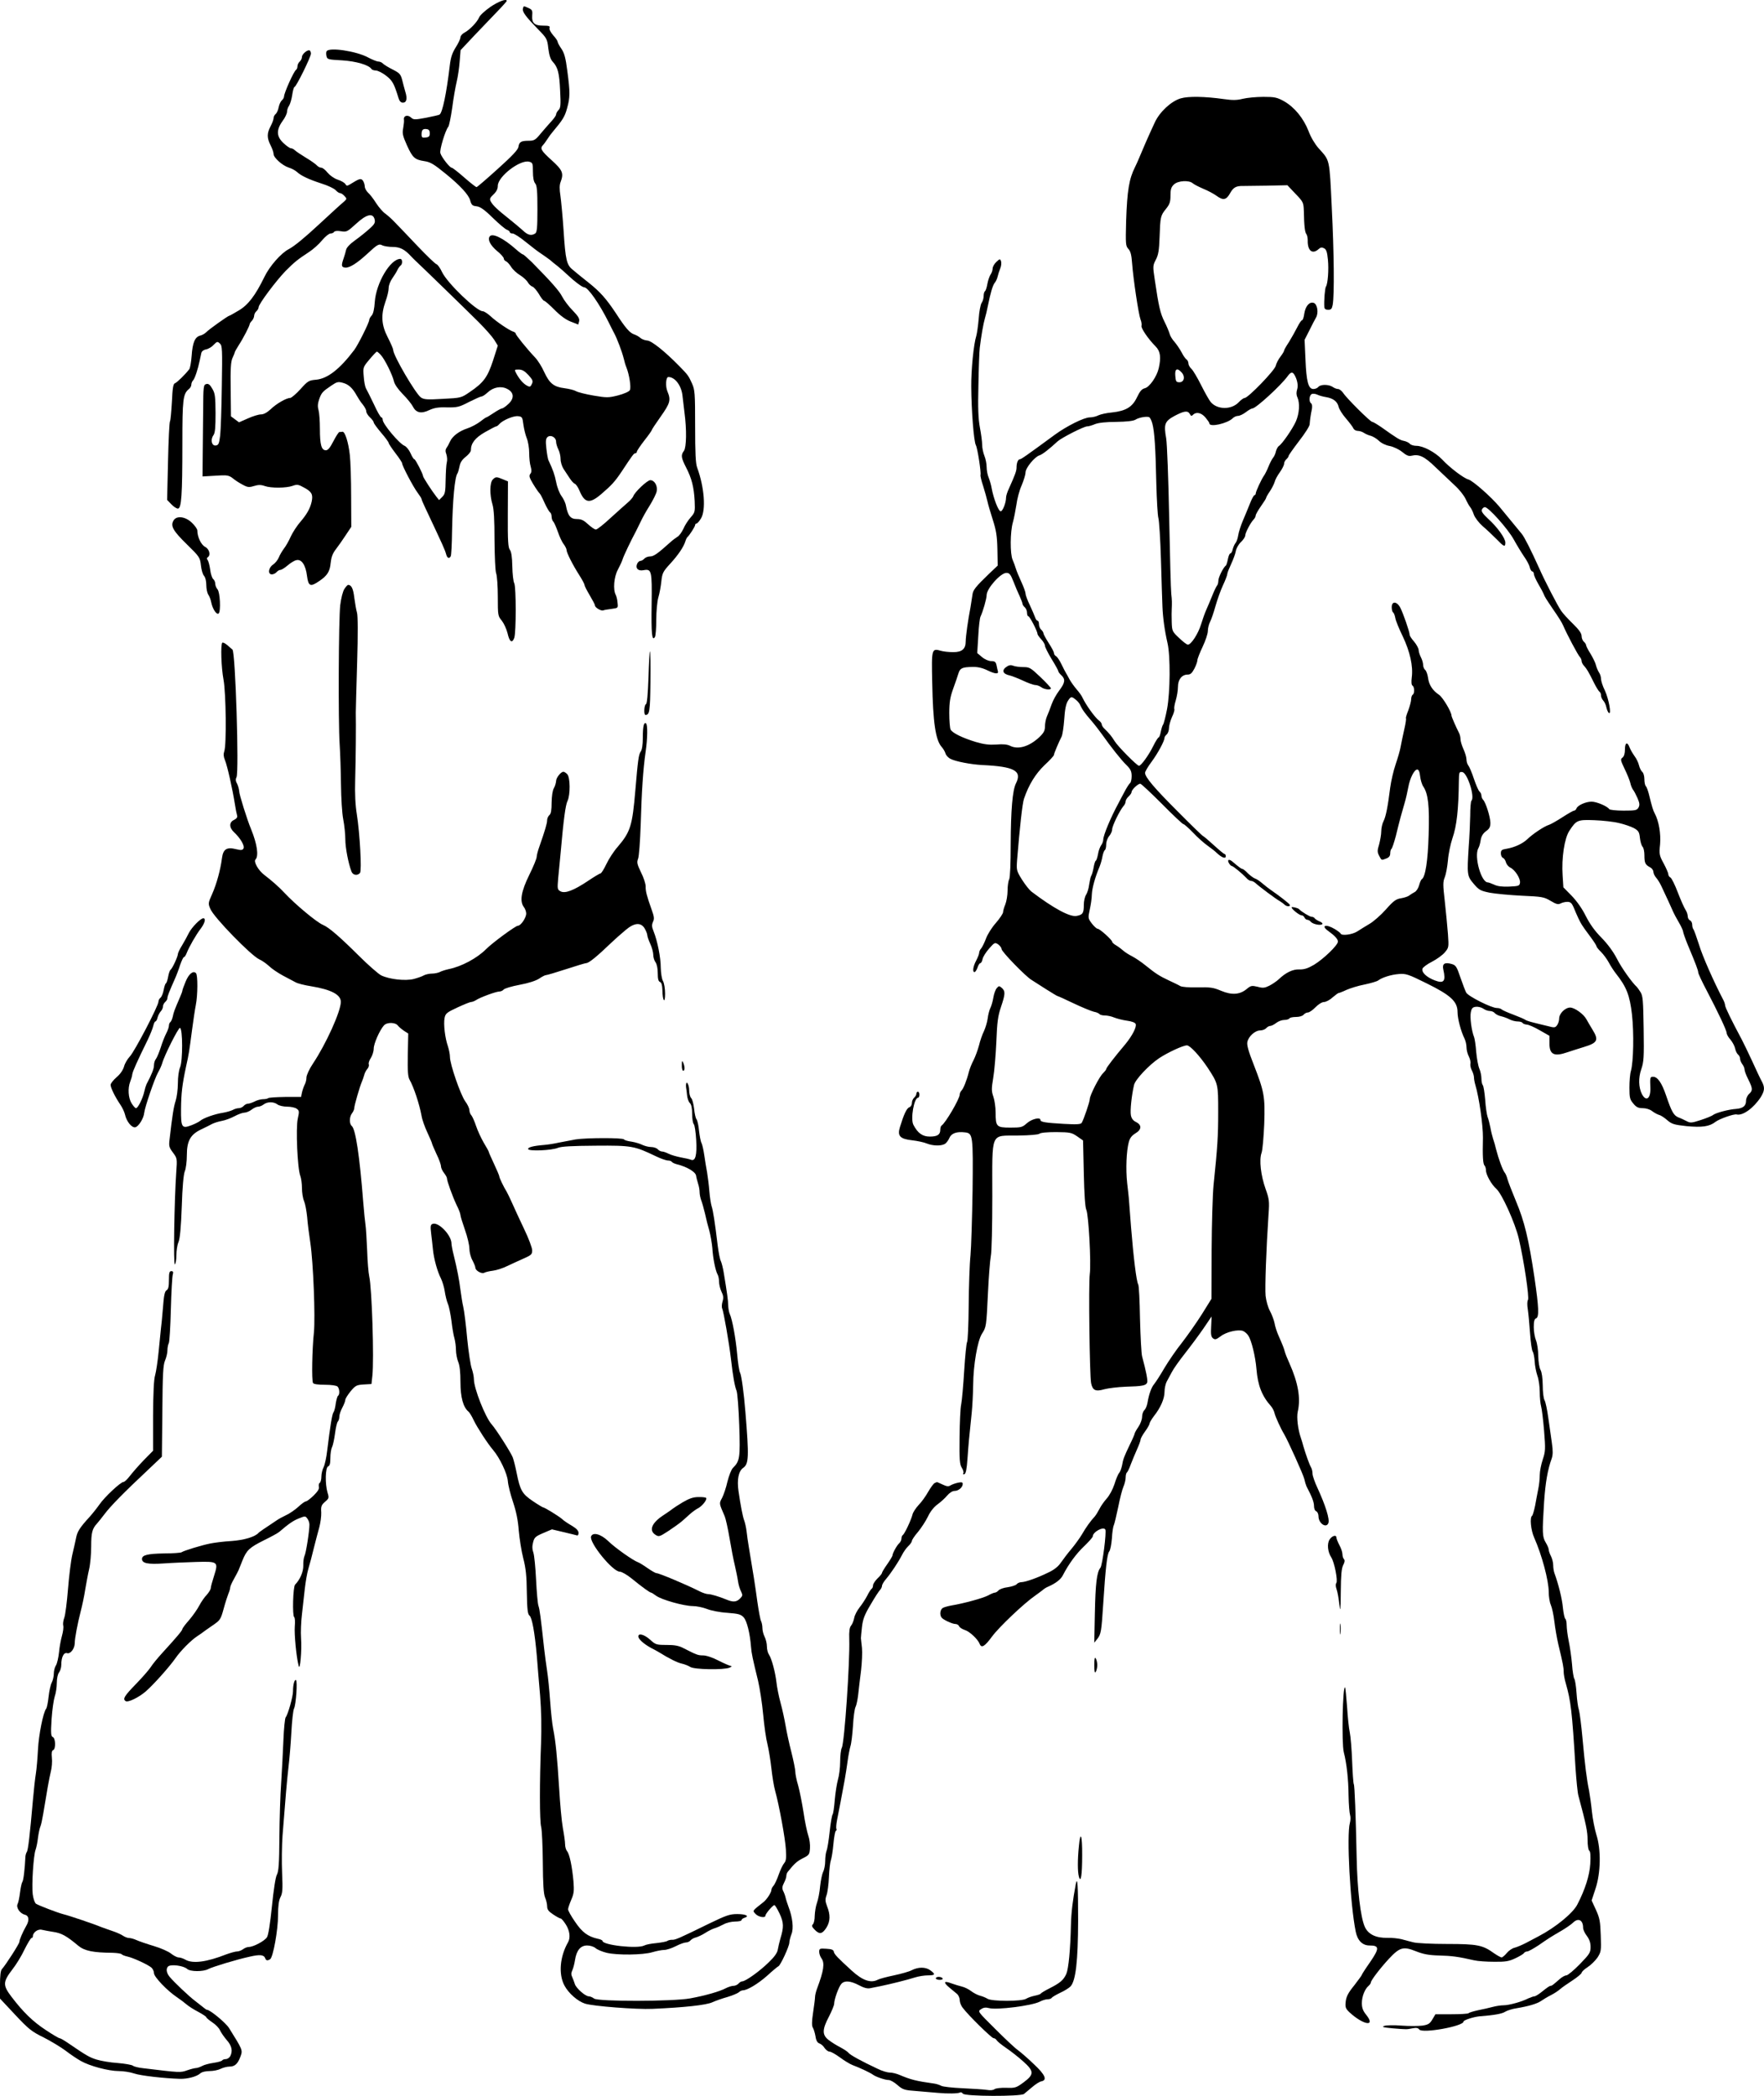 <?xml version="1.0" standalone="no"?>
<!DOCTYPE svg PUBLIC "-//W3C//DTD SVG 20010904//EN"
 "http://www.w3.org/TR/2001/REC-SVG-20010904/DTD/svg10.dtd">
<svg version="1.0" xmlns="http://www.w3.org/2000/svg"
 width="1179.997pt" height="1401.761pt" viewBox="0 0 1179.997 1401.761"
 preserveAspectRatio="xMidYMid meet">
<g transform="translate(-0.002,1410.162) scale(0.1,-0.1)"
fill="#000000" stroke="none">
<path d="M3280 14055 c-36 -25 -70 -56 -75 -70 -14 -32 -63 -83 -97 -101 -16
-8 -28 -23 -28 -32 0 -10 -14 -40 -32 -68 -23 -37 -33 -67 -39 -119 -22 -186
-49 -318 -69 -330 -4 -3 -45 -12 -90 -21 -76 -14 -84 -14 -101 2 -22 20 -50
12 -47 -13 2 -10 -1 -36 -5 -59 -7 -35 -3 -51 26 -116 37 -81 51 -94 115 -104
41 -6 63 -19 144 -85 96 -78 153 -140 163 -177 9 -32 15 -37 43 -40 24 -3 51
-21 108 -77 42 -41 85 -77 95 -80 11 -4 19 -11 19 -16 0 -5 8 -9 19 -9 10 0
49 -25 87 -56 38 -31 85 -67 104 -79 19 -13 45 -31 58 -41 12 -11 36 -30 54
-44 17 -14 48 -41 68 -60 42 -40 95 -80 108 -80 25 0 101 -109 163 -233 13
-27 30 -60 38 -75 20 -38 51 -120 63 -167 5 -22 13 -49 18 -60 20 -50 33 -137
23 -153 -5 -10 -41 -25 -79 -35 -64 -16 -75 -16 -164 -1 -52 9 -104 22 -116
29 -11 7 -46 16 -77 20 -73 9 -101 32 -137 109 -15 34 -42 77 -60 96 -56 59
-130 151 -130 160 0 5 -8 11 -18 14 -27 9 -113 67 -152 104 -19 17 -42 32 -51
32 -41 0 -238 189 -272 262 -12 26 -29 50 -38 53 -9 3 -65 57 -125 120 -60 63
-127 134 -150 157 -22 24 -53 51 -67 61 -15 10 -42 41 -61 70 -18 29 -43 61
-55 71 -11 11 -21 29 -21 41 0 11 -6 29 -12 38 -14 18 -23 15 -86 -24 -20 -12
-24 -12 -32 2 -5 8 -28 22 -51 29 -24 8 -52 28 -68 47 -14 18 -33 33 -42 33
-9 0 -22 7 -29 15 -7 8 -40 32 -74 52 -33 20 -67 43 -74 50 -7 7 -19 13 -26
13 -7 0 -29 15 -49 34 -48 44 -50 88 -7 148 17 22 30 51 30 62 0 12 6 30 14
41 7 11 17 44 21 73 4 28 11 52 15 52 11 0 110 201 110 223 0 9 -4 18 -8 21
-14 8 -52 -24 -52 -43 0 -10 -7 -24 -15 -31 -8 -7 -15 -21 -15 -31 0 -10 -4
-20 -9 -24 -15 -8 -81 -156 -81 -179 0 -8 -7 -19 -15 -26 -8 -7 -17 -27 -21
-46 -3 -18 -12 -38 -20 -45 -8 -6 -14 -19 -14 -28 0 -9 -9 -33 -20 -54 -25
-47 -25 -78 0 -127 11 -22 20 -47 20 -58 0 -25 58 -77 101 -91 20 -6 44 -19
55 -29 28 -26 79 -50 165 -78 42 -13 84 -33 94 -44 10 -11 23 -20 30 -20 7 0
20 -9 29 -19 17 -18 17 -20 -3 -38 -33 -28 -91 -82 -168 -153 -97 -90 -163
-144 -200 -164 -52 -26 -130 -115 -164 -186 -61 -125 -109 -188 -172 -225 -32
-19 -60 -35 -63 -35 -8 0 -139 -93 -154 -110 -9 -9 -27 -20 -41 -23 -35 -9
-51 -47 -57 -136 -3 -41 -10 -81 -16 -89 -27 -35 -82 -89 -96 -94 -11 -3 -16
-32 -20 -124 -4 -66 -9 -125 -13 -131 -4 -6 -10 -127 -13 -268 l-6 -257 28
-29 c15 -16 35 -29 44 -29 24 0 30 90 30 437 0 294 4 329 43 362 10 7 17 21
17 30 0 9 5 22 12 29 11 11 32 74 44 132 3 14 7 35 10 47 2 14 14 24 33 28 16
3 39 17 51 31 22 22 25 23 41 8 16 -14 17 -38 13 -282 -2 -147 -7 -296 -11
-332 -7 -56 -11 -65 -29 -68 -28 -4 -38 39 -16 69 11 16 14 51 14 148 -1 111
-3 132 -22 163 -15 27 -26 35 -40 31 -19 -5 -20 -15 -21 -177 -1 -94 -2 -232
-3 -306 l-1 -135 35 2 c19 1 58 3 87 5 41 2 57 -1 80 -19 15 -13 45 -32 66
-43 33 -18 43 -19 76 -9 29 9 47 9 72 0 42 -15 144 -14 186 1 30 11 39 10 78
-12 50 -27 60 -45 50 -93 -10 -46 -33 -86 -76 -136 -21 -24 -50 -68 -64 -98
-13 -30 -34 -66 -46 -81 -11 -15 -27 -41 -34 -59 -7 -17 -25 -39 -39 -48 -31
-21 -36 -65 -7 -65 10 0 24 7 31 15 7 8 18 15 26 15 7 0 28 13 47 29 18 16 45
33 59 36 35 9 63 -32 72 -107 9 -68 23 -73 81 -33 54 36 72 64 77 122 4 37 13
63 34 90 16 21 46 63 66 94 l38 57 -1 203 c0 112 -4 238 -9 279 -9 82 -32 156
-49 154 -6 -1 -15 -2 -21 -2 -5 -1 -23 -29 -40 -62 -22 -43 -36 -60 -50 -60
-30 0 -40 38 -40 143 0 51 -4 107 -9 125 -7 24 -6 44 4 73 16 45 23 52 82 92
37 25 45 27 77 18 38 -10 65 -35 93 -86 9 -16 26 -43 39 -58 13 -16 24 -36 24
-46 0 -10 11 -28 25 -41 14 -13 25 -28 25 -34 0 -6 23 -37 50 -69 28 -32 50
-63 50 -68 0 -5 20 -35 45 -68 25 -32 45 -63 45 -68 0 -17 75 -159 103 -196
15 -20 27 -39 27 -43 0 -4 10 -28 22 -53 127 -270 133 -283 143 -318 7 -25 20
-30 30 -12 4 5 8 81 9 167 4 209 18 363 36 387 4 6 10 27 14 47 5 27 17 45 41
64 19 15 35 34 35 44 0 47 28 83 94 121 37 21 71 39 76 39 4 0 13 7 20 15 21
25 95 57 126 53 27 -3 29 -7 35 -55 4 -29 14 -71 23 -93 9 -22 16 -66 16 -98
0 -31 4 -73 10 -91 7 -24 6 -39 -2 -48 -8 -10 -8 -20 3 -41 15 -30 51 -84 60
-92 4 -3 18 -30 32 -62 14 -31 31 -59 36 -63 6 -3 11 -16 11 -29 0 -12 5 -27
11 -33 7 -7 20 -38 31 -69 11 -32 28 -69 39 -82 10 -14 19 -31 19 -39 0 -18
41 -99 85 -168 19 -30 35 -59 35 -66 0 -6 16 -37 35 -69 19 -32 35 -62 35 -68
0 -14 41 -38 55 -33 6 3 30 7 55 10 45 6 45 6 41 41 -1 19 -7 43 -12 53 -19
35 -12 120 14 168 13 25 28 56 32 70 6 21 54 122 90 189 7 14 21 43 32 65 10
22 36 69 59 105 22 36 44 79 47 96 7 37 -15 74 -43 74 -20 0 -105 -80 -114
-108 -4 -9 -20 -28 -37 -42 -16 -14 -68 -60 -114 -102 -46 -43 -90 -78 -99
-78 -8 0 -31 16 -52 35 -29 27 -45 35 -75 35 -42 0 -60 21 -73 89 -3 19 -17
48 -30 65 -13 18 -29 58 -35 91 -11 53 -21 82 -51 146 -5 8 -11 45 -15 80 -6
52 -4 67 8 78 22 17 57 -3 57 -32 0 -12 7 -35 15 -51 8 -15 15 -45 15 -65 0
-20 9 -49 20 -66 11 -16 29 -44 41 -62 11 -17 26 -34 34 -37 8 -3 21 -22 30
-43 36 -87 68 -93 146 -27 71 61 92 84 137 151 74 112 82 123 92 123 6 0 10 5
10 10 0 6 23 40 50 75 28 35 50 67 50 70 0 4 27 44 60 91 63 89 69 110 45 167
-15 35 -11 97 6 97 45 0 89 -59 95 -130 2 -19 8 -69 13 -110 15 -112 13 -231
-4 -254 -21 -28 -19 -45 14 -110 38 -73 53 -132 58 -226 3 -72 2 -76 -27 -109
-17 -19 -39 -53 -49 -77 -11 -23 -28 -47 -40 -53 -11 -7 -33 -23 -48 -37 -82
-74 -110 -94 -134 -94 -15 0 -32 -7 -39 -15 -7 -8 -19 -15 -27 -15 -7 0 -18
-10 -22 -22 -11 -29 9 -47 44 -40 54 10 57 -3 54 -227 -3 -198 2 -251 22 -220
5 8 9 59 9 115 0 55 6 123 14 150 8 27 17 76 20 108 6 54 11 65 59 117 54 59
90 112 102 151 4 13 10 25 14 28 13 11 51 70 51 80 0 5 4 10 9 10 5 0 19 15
30 34 34 55 23 208 -25 339 -11 28 -14 98 -14 278 0 222 -2 244 -21 286 -23
51 -27 57 -85 116 -97 99 -185 169 -214 171 -16 1 -37 9 -47 18 -10 9 -27 18
-38 22 -31 9 -60 42 -126 144 -64 96 -104 141 -179 201 -25 20 -52 42 -60 48
-8 7 -30 24 -47 39 -43 33 -50 65 -63 264 -6 91 -16 195 -21 231 -7 44 -7 74
1 93 22 59 14 79 -60 146 -72 65 -79 79 -57 102 7 7 20 26 30 41 10 16 25 36
33 45 68 81 82 103 97 158 21 74 21 108 2 251 -11 87 -20 120 -40 149 -14 20
-25 41 -25 47 0 5 -13 25 -30 43 -17 20 -27 40 -24 49 5 12 -4 15 -45 15 -54
0 -74 18 -71 63 3 38 1 43 -25 55 -33 15 -33 15 -37 -5 -5 -21 20 -54 103
-139 57 -58 60 -64 67 -127 6 -46 15 -74 30 -89 34 -37 44 -76 49 -195 5 -95
3 -114 -11 -128 -9 -9 -16 -22 -16 -29 0 -7 -13 -25 -28 -42 -15 -16 -47 -53
-71 -81 -39 -48 -47 -53 -84 -53 -52 0 -64 -8 -69 -41 -2 -18 -42 -61 -138
-147 -74 -67 -138 -122 -142 -122 -5 0 -42 29 -83 65 -41 36 -78 65 -84 65
-12 0 -67 69 -75 97 -7 21 33 153 53 177 5 6 17 63 26 126 8 63 22 142 30 175
8 33 17 94 20 136 l6 75 94 100 c52 54 121 127 155 162 33 34 60 65 60 67 0
18 -55 -3 -110 -40z m-405 -845 c0 -20 -6 -26 -27 -28 -24 -3 -28 0 -28 21 0
30 9 39 35 35 14 -2 20 -10 20 -28z m690 -257 c0 -38 5 -66 15 -78 12 -14 15
-50 15 -172 0 -126 -3 -155 -15 -163 -26 -17 -50 -11 -83 21 -18 16 -59 51
-92 77 -75 59 -109 91 -122 116 -9 16 -6 25 18 47 20 19 29 37 29 58 0 62 150
177 210 161 23 -6 25 -11 25 -67z m-1059 -319 c5 -21 0 -32 -34 -62 -22 -20
-65 -55 -96 -77 -35 -25 -58 -49 -61 -65 -3 -14 -10 -38 -16 -55 -17 -49 -16
-60 9 -63 28 -4 80 28 152 95 66 61 75 66 99 53 11 -5 42 -10 68 -10 48 0 80
-16 122 -62 9 -9 22 -23 30 -30 37 -34 354 -342 423 -411 44 -44 90 -96 104
-118 l24 -39 -32 -100 c-37 -112 -63 -148 -158 -212 -54 -37 -57 -38 -177 -44
-103 -6 -126 -5 -147 9 -35 24 -186 281 -186 319 0 7 -16 44 -36 83 -43 83
-47 150 -15 241 12 32 21 72 21 90 0 17 11 46 25 65 13 19 29 44 34 56 5 11
15 24 20 28 15 9 14 45 -1 45 -67 0 -162 -161 -171 -288 -3 -47 -10 -79 -21
-91 -9 -9 -16 -23 -16 -29 0 -17 -75 -168 -101 -202 -97 -128 -178 -191 -255
-198 -47 -4 -55 -8 -104 -63 -29 -32 -61 -59 -69 -59 -26 0 -93 -39 -131 -76
-24 -22 -46 -34 -64 -34 -16 0 -55 -12 -88 -27 l-59 -26 -27 20 -27 20 -2 179
c-2 140 1 186 12 211 8 17 15 34 15 37 0 4 12 25 27 49 31 47 72 128 73 140 0
5 7 15 15 23 8 9 15 24 15 33 0 10 7 24 15 31 8 7 15 19 15 27 0 21 117 177
180 242 62 62 81 77 157 127 28 18 68 54 88 79 21 25 46 45 56 45 10 0 21 5
24 11 5 6 22 8 46 4 37 -6 42 -4 100 49 70 65 114 76 125 30z m41 -906 c27
-29 78 -133 88 -176 4 -20 27 -53 58 -85 29 -29 60 -67 69 -85 22 -42 56 -49
110 -23 33 15 61 20 118 18 69 -1 82 2 147 36 40 20 78 37 84 37 7 0 25 12 40
26 38 36 90 46 131 25 47 -23 50 -64 8 -102 -17 -16 -36 -29 -42 -29 -5 0 -30
-13 -55 -30 -24 -16 -47 -30 -50 -30 -3 0 -22 -13 -42 -29 -20 -15 -58 -36
-86 -45 -55 -18 -100 -53 -115 -88 -6 -13 -15 -31 -22 -40 -9 -13 -10 -25 -2
-45 5 -16 7 -39 3 -53 -4 -14 -7 -67 -8 -117 -1 -81 -4 -96 -22 -114 l-22 -22
-19 24 c-27 34 -88 128 -88 136 0 14 -51 113 -58 113 -5 0 -16 18 -26 41 -10
22 -28 44 -40 49 -35 14 -146 146 -146 174 0 9 -4 16 -9 16 -5 0 -28 39 -50
88 -23 48 -47 96 -53 106 -6 11 -13 47 -15 81 -5 59 -5 61 38 112 24 29 47 53
50 53 3 0 15 -10 26 -22z m988 -135 c28 -31 32 -40 23 -59 -9 -20 -14 -22 -32
-12 -24 12 -50 41 -72 81 -14 27 -14 27 16 27 23 0 40 -10 65 -37z"/>
<path d="M2185 13759 c-4 -5 -4 -20 -1 -33 5 -22 12 -23 104 -28 95 -6 180
-31 197 -58 3 -5 17 -10 29 -10 13 0 43 -15 68 -34 43 -33 54 -53 84 -151 6
-20 16 -30 29 -30 25 0 31 27 16 74 -6 20 -15 55 -21 79 -10 37 -17 45 -62 68
-28 14 -58 32 -66 40 -7 8 -21 14 -31 14 -10 0 -42 13 -72 29 -78 41 -257 68
-274 40z"/>
<path d="M7899 13444 c-65 -19 -143 -92 -175 -163 -42 -90 -84 -187 -104 -236
-6 -16 -19 -43 -27 -60 -40 -79 -53 -156 -60 -363 -4 -154 -3 -165 15 -185 15
-16 21 -41 25 -97 8 -106 43 -339 56 -374 7 -16 9 -36 7 -43 -6 -14 45 -89 94
-138 32 -32 38 -73 21 -147 -13 -56 -62 -126 -93 -133 -20 -5 -33 -20 -52 -60
-31 -66 -75 -92 -168 -102 -35 -3 -75 -12 -90 -19 -15 -8 -41 -14 -58 -14 -38
0 -153 -57 -234 -116 -192 -141 -225 -164 -234 -164 -12 0 -22 -24 -22 -55 0
-23 -10 -50 -51 -141 -11 -23 -19 -49 -19 -59 0 -37 -24 -96 -37 -93 -15 3
-47 87 -59 152 -3 21 -13 54 -20 72 -8 18 -14 51 -14 72 0 22 -7 56 -15 75 -8
20 -15 53 -15 74 0 21 -7 73 -15 115 -11 59 -14 129 -10 285 2 115 6 226 9
248 10 82 24 162 34 196 6 19 15 57 20 84 18 89 33 139 46 155 7 8 16 26 19
40 3 14 11 39 18 56 7 17 9 39 5 49 -6 17 -8 16 -31 -5 -14 -13 -25 -33 -25
-45 0 -11 -6 -29 -14 -40 -7 -11 -17 -39 -21 -62 -4 -24 -11 -45 -16 -49 -5
-3 -9 -17 -9 -32 0 -15 -6 -36 -14 -47 -7 -11 -16 -58 -19 -104 -4 -46 -11
-97 -16 -115 -18 -56 -35 -229 -34 -341 1 -157 17 -366 31 -391 11 -20 36
-182 31 -199 -2 -6 6 -39 18 -75 11 -36 24 -81 28 -100 4 -19 20 -75 36 -124
23 -72 29 -109 31 -198 l2 -109 -60 -57 c-88 -85 -106 -107 -109 -139 -2 -15
-8 -53 -13 -83 -16 -81 -32 -196 -32 -228 0 -51 -25 -72 -83 -72 -29 0 -66 4
-83 9 -62 18 -63 13 -58 -212 5 -266 22 -386 64 -432 10 -11 21 -30 25 -43 3
-12 19 -29 34 -36 32 -17 135 -37 211 -41 216 -10 269 -39 226 -123 -23 -46
-34 -177 -35 -404 0 -132 -4 -225 -10 -237 -6 -11 -11 -45 -11 -76 0 -30 -7
-72 -15 -92 -8 -19 -15 -43 -15 -52 0 -9 -22 -42 -48 -72 -26 -29 -56 -76 -66
-104 -10 -27 -25 -57 -32 -66 -8 -8 -14 -22 -14 -30 0 -8 -9 -31 -20 -52 -21
-39 -26 -77 -11 -77 5 0 14 14 20 30 5 17 14 30 19 30 5 0 12 12 15 28 3 15
23 46 44 70 36 41 39 42 61 27 12 -9 22 -23 22 -31 0 -17 161 -183 200 -206
14 -9 57 -36 97 -62 40 -25 74 -46 77 -46 3 0 52 -22 108 -49 57 -27 118 -52
135 -56 18 -3 35 -11 38 -16 4 -5 20 -9 36 -9 16 0 45 -6 63 -14 18 -7 56 -17
85 -21 32 -4 55 -13 58 -22 8 -20 -24 -80 -69 -135 -72 -85 -128 -158 -128
-166 0 -5 -10 -17 -21 -28 -24 -21 -89 -148 -89 -173 0 -18 -41 -138 -54 -159
-6 -10 -33 -12 -119 -7 -122 7 -157 12 -157 26 0 21 -58 7 -90 -21 -31 -28
-39 -30 -111 -30 -93 0 -99 6 -99 102 0 35 -7 82 -15 105 -13 37 -13 53 -1
125 8 46 17 155 21 243 5 132 11 173 31 232 29 86 30 105 6 127 -18 15 -20 15
-34 -1 -9 -10 -19 -38 -23 -63 -4 -25 -13 -56 -20 -70 -7 -14 -15 -45 -18 -70
-3 -25 -15 -63 -25 -85 -11 -22 -26 -65 -33 -95 -8 -30 -24 -74 -36 -98 -13
-24 -27 -60 -32 -80 -14 -56 -36 -111 -49 -124 -7 -7 -12 -19 -12 -27 -1 -30
-95 -190 -121 -207 -5 -3 -9 -15 -9 -28 0 -33 -19 -46 -70 -46 -49 0 -81 23
-110 79 -20 39 4 181 32 181 4 0 8 9 8 20 0 11 -4 20 -10 20 -5 0 -10 -6 -10
-14 0 -7 -7 -19 -15 -26 -8 -7 -15 -23 -15 -36 0 -13 -8 -25 -17 -28 -18 -6
-37 -48 -63 -133 -18 -59 0 -79 83 -88 34 -4 77 -13 96 -21 39 -16 94 -18 120
-4 10 5 24 23 31 39 13 33 49 46 106 39 52 -6 54 -20 50 -388 -3 -184 -9 -380
-14 -435 -6 -55 -11 -206 -12 -335 -1 -129 -6 -240 -11 -245 -4 -6 -13 -92
-19 -190 -6 -99 -15 -200 -20 -225 -6 -25 -10 -125 -11 -222 -2 -151 1 -181
15 -203 9 -14 14 -31 10 -37 -4 -6 -1 -9 7 -6 10 3 16 33 21 104 7 99 11 146
28 304 5 47 9 132 10 190 1 133 29 293 58 340 30 47 30 47 41 275 5 110 14
220 19 245 6 25 10 203 10 399 0 443 -16 405 172 408 78 1 137 6 143 12 7 7
53 11 112 11 93 -1 103 -3 140 -28 l40 -28 5 -219 c3 -141 9 -229 17 -245 15
-32 33 -357 23 -430 -9 -66 -1 -680 9 -729 10 -49 30 -58 88 -41 26 7 91 15
143 17 113 3 136 8 144 28 5 14 -7 75 -34 175 -5 19 -11 133 -14 252 -2 119
-7 222 -12 229 -12 20 -32 185 -48 384 -8 99 -14 187 -15 195 -1 8 -5 53 -11
100 -10 94 -5 213 11 273 7 27 20 44 45 59 42 25 43 56 2 76 -18 9 -29 23 -33
45 -6 30 5 133 21 202 8 36 100 134 169 180 58 38 159 85 185 85 21 0 87 -72
139 -150 70 -107 70 -108 70 -295 0 -161 -4 -229 -31 -490 -6 -60 -12 -256
-13 -435 l-1 -325 -64 -103 c-36 -57 -96 -142 -133 -190 -38 -47 -91 -125
-119 -172 -27 -47 -58 -94 -67 -105 -19 -22 -36 -70 -45 -126 -4 -21 -13 -42
-21 -49 -8 -7 -15 -27 -15 -44 0 -17 -11 -48 -25 -68 -14 -20 -25 -41 -25 -45
0 -4 -14 -37 -32 -73 -39 -82 -45 -97 -52 -139 -4 -19 -12 -42 -19 -50 -8 -9
-22 -43 -32 -76 -11 -34 -33 -75 -51 -95 -17 -19 -40 -51 -49 -70 -10 -19 -24
-42 -31 -50 -29 -31 -61 -76 -86 -120 -15 -25 -46 -68 -70 -97 -24 -28 -55
-69 -71 -92 -18 -27 -46 -49 -85 -67 -73 -36 -151 -63 -178 -64 -12 0 -27 -6
-33 -14 -6 -7 -33 -16 -60 -20 -27 -3 -54 -13 -61 -21 -7 -8 -18 -15 -24 -15
-6 0 -27 -8 -46 -19 -34 -18 -161 -53 -245 -67 -22 -4 -48 -11 -57 -16 -18 -9
-24 -44 -10 -64 10 -15 72 -44 94 -44 10 0 21 -7 24 -15 3 -8 20 -19 38 -25
33 -10 87 -62 99 -92 12 -32 34 -19 83 48 47 64 216 224 289 274 20 14 42 31
50 37 7 7 24 18 37 23 50 22 84 48 98 76 38 74 89 144 142 194 32 31 58 60 58
66 0 29 70 68 84 46 9 -15 -19 -239 -33 -256 -24 -29 -33 -104 -37 -306 l-4
-195 20 25 c25 31 28 50 40 235 15 235 26 334 40 350 7 8 15 48 18 88 2 39 8
79 13 88 4 9 17 63 29 120 11 57 27 119 35 137 8 18 15 46 15 62 0 16 4 31 9
34 4 3 16 27 25 53 10 26 29 72 42 101 13 29 24 58 24 66 0 7 14 32 30 54 17
23 30 47 30 53 0 6 13 28 28 48 46 58 72 118 72 164 0 23 7 53 14 67 8 14 23
43 35 65 11 22 51 78 88 125 37 47 92 121 123 166 l55 81 -3 -66 c-3 -52 -1
-70 12 -80 14 -11 21 -9 51 13 38 30 117 48 150 36 12 -5 28 -19 36 -32 21
-32 47 -139 54 -223 9 -110 37 -181 98 -249 10 -12 20 -32 23 -46 5 -23 43
-106 64 -140 25 -42 128 -270 135 -300 4 -19 11 -41 15 -50 37 -70 50 -105 50
-131 0 -17 6 -32 15 -35 8 -4 15 -18 15 -34 0 -47 52 -82 66 -45 10 25 -19
118 -72 233 -19 40 -34 84 -34 97 0 14 -4 33 -10 43 -11 18 -36 89 -50 137 -4
17 -13 44 -18 60 -20 57 -29 138 -21 174 21 91 3 194 -56 326 -13 28 -26 61
-30 75 -7 26 -11 37 -43 110 -11 25 -23 62 -26 82 -4 20 -17 56 -30 80 -14 25
-26 69 -30 103 -5 54 4 309 20 550 6 81 4 98 -20 165 -32 90 -44 194 -27 241
7 19 14 106 18 194 6 184 1 213 -73 403 -32 81 -44 124 -40 144 7 38 52 78 86
78 15 0 33 7 40 15 7 8 19 15 27 15 8 0 26 9 40 20 14 11 38 20 54 20 15 0 31
5 34 10 3 6 23 10 44 10 22 0 44 6 51 15 7 8 20 15 29 15 10 0 32 16 51 35 19
20 44 35 57 35 12 0 38 13 56 30 19 16 38 30 41 30 4 0 28 9 53 21 25 11 79
28 121 36 43 9 83 21 91 27 26 20 86 39 137 43 48 4 62 0 189 -63 160 -79 205
-121 205 -191 0 -44 23 -130 46 -176 8 -16 14 -43 14 -60 0 -18 7 -45 16 -62
8 -16 13 -38 10 -48 -2 -10 2 -30 10 -45 8 -15 14 -36 14 -46 0 -11 4 -33 9
-50 25 -82 52 -272 51 -353 -3 -126 0 -177 11 -187 5 -6 9 -19 9 -31 0 -30 37
-96 70 -125 37 -33 125 -227 150 -333 33 -141 72 -398 61 -410 -5 -7 -6 -33
-1 -62 4 -27 11 -99 15 -160 4 -60 12 -116 18 -123 5 -7 11 -36 13 -65 1 -29
10 -72 18 -96 9 -24 16 -73 16 -109 0 -36 4 -79 9 -96 5 -17 14 -91 20 -164
10 -123 9 -138 -9 -192 -11 -33 -20 -79 -20 -104 0 -24 -4 -66 -10 -93 -5 -26
-15 -76 -21 -111 -7 -34 -16 -65 -20 -68 -17 -10 -9 -96 14 -147 51 -115 97
-286 97 -363 0 -29 6 -68 14 -86 8 -18 19 -69 24 -113 5 -44 17 -111 26 -150
31 -129 36 -155 36 -184 0 -16 6 -51 14 -77 34 -120 42 -184 65 -564 6 -85 14
-171 20 -190 51 -189 61 -238 61 -295 0 -36 5 -67 11 -71 8 -4 10 -34 7 -88
-5 -78 -34 -170 -86 -271 -29 -58 -145 -153 -257 -212 -22 -12 -61 -32 -87
-46 -27 -14 -61 -28 -76 -32 -15 -3 -39 -19 -52 -35 -14 -17 -30 -30 -35 -30
-6 0 -29 13 -51 28 -76 55 -112 62 -314 62 -102 0 -203 5 -225 11 -22 5 -58
15 -80 21 -22 5 -63 10 -92 9 -78 -2 -130 23 -153 73 -29 64 -51 252 -55 471
-6 279 -13 474 -19 484 -3 5 -8 73 -11 153 -3 79 -10 166 -16 194 -6 27 -14
104 -18 172 -5 67 -11 125 -13 128 -17 16 -24 -374 -9 -433 19 -73 31 -179 32
-288 1 -60 6 -120 10 -132 4 -12 4 -36 -1 -53 -23 -80 2 -548 39 -728 12 -59
45 -92 92 -92 67 0 67 -19 5 -110 -31 -44 -56 -83 -56 -86 0 -3 -23 -35 -51
-71 -40 -49 -53 -74 -57 -108 -4 -38 -1 -47 24 -71 93 -86 179 -101 114 -19
-23 28 -30 48 -30 80 0 44 20 94 45 115 8 7 15 17 15 22 0 14 61 94 121 159
72 77 96 84 179 51 50 -20 86 -27 155 -29 85 -2 131 -8 235 -32 25 -6 86 -10
135 -10 74 -1 99 3 141 23 28 13 55 29 58 35 4 6 14 11 22 11 8 0 42 19 77 42
69 48 79 54 156 99 30 18 63 41 73 51 35 35 68 19 68 -34 0 -12 11 -36 25 -54
17 -23 25 -45 25 -74 0 -37 -6 -47 -72 -115 -40 -41 -81 -75 -90 -75 -9 0 -30
-11 -45 -25 -47 -41 -52 -45 -62 -45 -5 0 -28 -16 -51 -35 -23 -19 -48 -35
-55 -35 -7 0 -26 -7 -42 -14 -42 -22 -128 -46 -165 -46 -18 0 -51 -5 -73 -11
-22 -6 -66 -16 -97 -22 -31 -7 -60 -15 -64 -20 -4 -4 -56 -7 -115 -7 l-107 0
-20 -34 c-17 -29 -28 -36 -67 -42 -26 -3 -88 -4 -139 0 -50 4 -103 3 -116 -2
-19 -7 -8 -10 55 -16 98 -8 92 -8 134 0 25 5 37 3 45 -8 21 -28 296 22 296 53
0 10 67 31 105 35 102 8 153 17 174 31 13 8 47 19 75 23 83 14 137 30 165 49
14 10 44 28 66 39 22 11 49 29 60 39 11 10 48 36 82 58 34 22 62 46 63 52 0 7
18 24 40 38 22 14 51 43 66 64 24 38 26 45 22 148 -3 94 -7 116 -32 171 l-29
63 26 79 c35 105 38 260 6 360 -11 36 -25 106 -30 155 -5 50 -14 113 -19 140
-16 76 -28 174 -44 350 -8 88 -19 174 -24 190 -6 17 -13 68 -16 114 -3 46 -10
89 -15 95 -4 6 -12 49 -15 96 -4 47 -14 117 -22 155 -8 39 -14 87 -14 107 0
20 -4 39 -9 43 -5 3 -12 36 -16 73 -5 59 -30 159 -56 230 -5 13 -9 37 -9 55 0
18 -7 45 -15 61 -8 15 -15 35 -15 43 0 9 -9 30 -20 48 -23 38 -24 65 -11 270
9 132 24 218 51 292 8 23 9 51 1 105 -6 40 -16 116 -24 168 -7 52 -18 105 -25
117 -7 12 -12 57 -12 100 -1 49 -6 87 -15 103 -8 15 -14 53 -15 93 0 37 -7 84
-15 104 -8 19 -15 59 -15 88 0 38 4 55 15 59 22 8 19 72 -10 271 -39 262 -68
380 -124 513 -27 65 -53 132 -57 148 -4 16 -12 36 -19 44 -13 16 -41 92 -57
155 -5 22 -14 54 -20 70 -5 17 -14 50 -18 75 -5 25 -13 57 -19 72 -5 15 -13
66 -16 115 -4 48 -11 92 -16 97 -5 6 -9 25 -9 43 0 19 -6 49 -14 67 -8 19 -17
69 -21 112 -3 44 -10 88 -14 99 -17 41 -29 133 -22 166 5 27 12 35 34 37 15 2
37 -4 49 -12 12 -9 32 -16 44 -16 12 0 27 -6 33 -14 7 -8 26 -18 42 -21 17 -4
42 -13 57 -21 15 -8 39 -14 54 -14 15 0 30 -4 33 -10 3 -5 16 -10 28 -11 12 0
51 -17 87 -38 l65 -37 0 -52 c0 -73 31 -89 120 -58 22 7 73 24 113 36 89 27
98 46 55 115 -15 25 -34 57 -41 70 -19 35 -78 77 -108 78 -34 0 -74 -40 -74
-73 0 -14 -6 -35 -14 -45 -12 -17 -18 -18 -62 -6 -27 6 -69 17 -94 23 -25 6
-49 14 -55 18 -5 5 -41 20 -80 35 -38 14 -74 30 -79 35 -6 6 -20 10 -33 10
-36 0 -191 78 -205 103 -6 12 -24 58 -39 102 -24 71 -30 81 -57 89 -48 14 -66
2 -57 -37 18 -78 4 -96 -58 -72 -55 21 -90 55 -81 79 4 9 32 30 64 46 31 16
70 44 85 62 27 32 27 34 21 123 -4 49 -13 147 -21 218 -13 112 -13 131 0 162
8 20 17 70 21 113 3 42 17 108 30 147 29 83 41 194 43 383 1 59 2 63 23 60 34
-5 86 -167 61 -192 -4 -3 -8 -48 -8 -99 -1 -50 -5 -144 -10 -207 -12 -189 -11
-197 33 -249 36 -42 45 -47 108 -60 38 -7 134 -16 214 -20 135 -6 148 -8 192
-34 38 -23 51 -26 67 -18 11 6 31 11 46 11 20 0 29 -8 41 -35 24 -59 43 -99
56 -119 15 -23 17 -26 63 -88 19 -26 35 -51 35 -56 0 -4 13 -21 30 -37 16 -16
39 -47 51 -69 12 -23 34 -57 49 -76 71 -90 92 -145 107 -273 14 -127 10 -316
-7 -378 -6 -19 -10 -68 -10 -111 0 -68 3 -80 26 -107 20 -25 34 -31 64 -31 21
0 47 -8 61 -19 13 -10 34 -22 47 -26 13 -3 38 -20 56 -36 29 -25 45 -30 127
-39 104 -10 154 -3 194 28 25 20 125 55 142 50 41 -10 113 42 161 115 27 44
29 66 7 107 -8 14 -37 75 -64 135 -28 61 -60 126 -70 145 -68 127 -111 215
-111 228 0 7 -6 26 -14 40 -59 112 -139 292 -161 367 -16 50 -32 94 -36 100
-5 5 -9 19 -9 32 0 13 -7 26 -15 29 -8 4 -15 16 -15 28 0 12 -7 31 -15 43 -8
12 -31 63 -51 115 -19 51 -42 97 -50 101 -8 4 -14 14 -14 22 0 8 -14 40 -31
72 -29 53 -31 62 -24 128 6 71 -8 155 -36 207 -11 21 -16 36 -40 133 -6 22
-14 44 -20 50 -5 5 -9 26 -9 46 0 20 -6 42 -14 48 -8 7 -18 27 -22 44 -4 18
-17 45 -30 62 -12 17 -27 42 -33 58 -15 40 -31 33 -31 -14 0 -27 -6 -46 -16
-54 -15 -11 -14 -18 14 -76 17 -35 34 -77 38 -94 3 -16 12 -37 18 -45 7 -8 20
-34 30 -56 14 -33 16 -46 7 -63 -11 -19 -20 -21 -101 -21 -49 0 -92 5 -95 10
-12 19 -84 50 -118 50 -39 0 -93 -24 -101 -45 -3 -8 -10 -15 -16 -15 -6 0 -41
-20 -78 -44 -37 -24 -78 -47 -90 -51 -31 -9 -109 -61 -145 -96 -33 -31 -86
-55 -139 -64 -32 -5 -38 -10 -38 -31 0 -13 6 -27 14 -30 8 -3 17 -17 20 -30 4
-14 17 -29 29 -35 31 -14 69 -73 65 -101 -3 -21 -8 -23 -72 -26 -47 -2 -79 2
-101 13 -18 8 -37 15 -42 15 -45 0 -93 174 -64 228 6 9 13 34 16 55 4 25 15
44 35 59 24 17 30 29 30 57 -1 40 -31 136 -49 154 -6 6 -11 19 -11 28 0 9 -6
21 -13 27 -7 6 -23 43 -37 84 -13 40 -30 80 -37 89 -7 8 -13 27 -13 41 0 14
-9 45 -20 69 -11 24 -20 54 -20 67 0 12 -4 30 -9 40 -22 43 -51 110 -51 117 0
25 -59 124 -84 140 -43 29 -67 66 -73 113 -3 23 -12 47 -19 53 -8 6 -14 22
-14 34 0 13 -7 36 -15 51 -8 16 -15 38 -15 49 -1 11 -14 36 -30 55 -17 19 -30
39 -30 46 0 19 -44 146 -63 182 -23 43 -57 44 -57 3 0 -17 4 -32 9 -35 5 -3
12 -20 15 -38 3 -18 26 -74 50 -123 48 -101 70 -199 60 -274 -4 -31 -2 -51 5
-55 14 -9 15 -53 1 -61 -5 -3 -10 -17 -10 -30 0 -13 -9 -46 -19 -74 -11 -27
-18 -51 -16 -53 3 -2 -2 -36 -11 -74 -9 -38 -19 -90 -24 -115 -4 -25 -20 -79
-34 -120 -14 -41 -30 -110 -36 -154 -16 -127 -29 -195 -45 -226 -8 -15 -15
-46 -15 -67 0 -21 -7 -60 -14 -87 -13 -42 -13 -52 0 -77 17 -32 14 -31 48 -18
18 7 26 17 26 34 0 14 4 27 8 30 5 3 18 43 30 88 11 46 25 101 31 123 6 22 18
65 27 95 9 30 20 79 25 107 11 61 40 118 60 118 9 0 16 -15 19 -45 3 -25 12
-56 22 -70 32 -49 41 -128 35 -321 -5 -176 -22 -283 -46 -298 -5 -3 -13 -22
-18 -41 -5 -19 -19 -40 -30 -45 -12 -6 -27 -16 -35 -22 -8 -7 -32 -15 -55 -19
-34 -5 -51 -17 -102 -75 -34 -38 -83 -81 -109 -96 -26 -15 -62 -38 -81 -50
-33 -22 -106 -32 -113 -15 -1 4 -19 18 -39 30 -60 36 -96 24 -42 -14 43 -31
63 -53 63 -70 0 -24 -97 -117 -160 -155 -41 -24 -66 -32 -98 -31 -44 2 -91
-21 -139 -67 -12 -11 -39 -30 -60 -41 -32 -16 -44 -18 -80 -8 -39 9 -45 8 -72
-14 -46 -39 -100 -43 -172 -13 -52 22 -72 25 -157 23 -59 -1 -105 2 -117 9
-11 7 -45 23 -75 37 -64 30 -89 46 -157 101 -27 22 -67 49 -88 60 -22 11 -49
28 -60 38 -11 10 -32 26 -47 35 -16 9 -28 20 -28 25 0 12 -83 87 -97 87 -7 0
-24 16 -39 35 -26 35 -26 37 -14 93 7 31 14 77 14 102 2 42 21 113 52 186 7
18 16 48 19 68 4 20 11 39 16 42 5 3 9 20 9 38 0 19 9 43 20 56 11 13 20 33
20 45 0 23 51 127 76 156 8 8 14 22 14 31 0 8 9 23 20 33 11 10 20 23 20 30 0
15 42 55 58 55 6 0 71 -61 145 -135 73 -74 138 -135 143 -135 6 0 35 -26 65
-57 30 -32 74 -71 97 -87 23 -16 52 -39 64 -51 31 -29 58 -39 58 -20 0 8 -4
15 -8 15 -5 0 -37 27 -73 60 -35 32 -67 59 -71 60 -3 0 -79 73 -168 163 -159
159 -220 231 -220 260 0 8 19 41 43 73 43 58 87 140 87 161 0 6 7 16 15 23 8
7 15 26 15 42 0 16 9 49 20 74 12 24 18 48 16 53 -3 5 1 31 9 57 8 27 15 68
15 92 0 49 26 82 65 82 19 0 29 10 45 40 11 21 20 47 20 56 0 9 16 50 35 90
19 40 35 87 35 106 0 18 7 46 15 61 8 15 24 62 36 105 12 42 34 105 50 139 16
34 29 68 29 76 0 7 12 37 26 67 14 30 28 68 31 86 3 18 18 45 34 60 16 15 29
35 29 44 0 18 36 87 56 107 8 8 14 20 14 27 0 7 16 35 35 62 19 27 35 52 35
56 0 4 11 24 25 44 14 21 28 49 32 63 3 14 19 43 35 65 15 21 28 47 28 56 0
10 7 23 15 30 8 7 15 17 15 22 0 5 32 50 70 100 39 50 71 100 71 112 2 29 7
65 15 102 3 19 1 34 -5 38 -17 11 -13 56 5 63 8 3 25 1 37 -5 12 -6 38 -13 57
-16 49 -8 77 -30 85 -66 4 -16 26 -51 49 -77 23 -27 45 -56 49 -65 4 -10 17
-18 29 -18 13 0 32 -6 43 -14 11 -7 31 -16 45 -19 14 -4 38 -18 54 -33 16 -16
47 -31 72 -35 25 -5 62 -22 84 -40 29 -24 45 -30 63 -25 50 12 86 -5 161 -78
41 -39 98 -93 128 -121 30 -27 62 -68 72 -90 10 -22 24 -47 31 -55 7 -8 18
-31 25 -52 8 -20 33 -53 58 -75 25 -21 65 -59 91 -85 52 -54 61 -58 61 -25 0
29 -54 104 -115 159 -34 32 -47 49 -42 61 3 9 13 17 20 17 24 0 153 -144 193
-216 21 -38 52 -89 69 -114 18 -25 35 -57 38 -72 4 -16 12 -28 17 -28 6 0 10
-8 11 -17 0 -10 14 -40 30 -68 16 -27 32 -57 35 -65 8 -21 14 -30 59 -97 46
-66 61 -92 71 -113 26 -61 100 -200 113 -213 6 -6 11 -18 11 -26 0 -8 7 -23
17 -33 18 -20 30 -40 67 -115 14 -28 31 -55 36 -58 6 -3 10 -15 10 -25 0 -10
7 -25 15 -34 8 -8 18 -29 21 -46 4 -17 11 -33 17 -37 18 -11 -1 93 -27 150
-15 30 -26 65 -26 78 0 14 -6 33 -14 44 -7 11 -16 32 -20 48 -3 15 -20 49 -36
76 -17 26 -30 53 -30 58 0 6 -7 16 -15 23 -8 7 -15 24 -15 38 0 18 -17 42 -57
81 -32 31 -68 70 -80 88 -24 35 -108 197 -146 283 -57 126 -99 209 -117 231
-11 13 -40 49 -65 79 -25 30 -63 76 -84 102 -56 67 -179 175 -208 183 -31 8
-124 78 -176 134 -46 48 -126 91 -172 91 -18 0 -38 6 -44 14 -6 7 -24 16 -39
19 -27 5 -45 16 -149 90 -29 20 -57 37 -63 37 -13 0 -172 158 -195 194 -10 14
-25 26 -34 26 -9 0 -25 6 -36 14 -27 18 -81 18 -96 0 -6 -8 -21 -14 -33 -14
-34 0 -47 50 -53 197 l-6 132 32 63 c17 35 37 73 44 85 19 31 10 91 -15 99
-29 9 -55 -21 -63 -72 -3 -24 -10 -44 -15 -44 -5 0 -19 -21 -32 -47 -13 -26
-38 -70 -55 -98 -18 -27 -33 -53 -33 -58 0 -5 -11 -23 -24 -40 -14 -18 -28
-45 -32 -62 -7 -31 -185 -215 -208 -215 -7 0 -25 -13 -40 -29 -49 -51 -143
-50 -187 2 -10 12 -39 63 -64 113 -25 50 -54 99 -65 109 -11 10 -20 26 -20 36
0 10 -6 22 -12 26 -7 4 -22 25 -33 47 -11 21 -32 52 -47 70 -16 17 -31 42 -34
56 -4 14 -19 50 -34 80 -28 55 -39 103 -65 280 -14 92 -13 96 7 135 17 32 22
63 25 150 5 138 6 144 43 190 25 31 30 47 30 90 0 41 5 56 23 73 27 26 101 30
126 8 9 -8 41 -24 71 -37 30 -12 69 -33 87 -46 45 -33 66 -30 92 17 21 38 40
49 86 48 11 0 82 1 158 2 l139 3 54 -57 c52 -54 54 -59 56 -114 2 -104 7 -143
17 -156 5 -6 9 -25 9 -41 -2 -70 31 -97 73 -59 13 12 22 13 37 5 15 -8 20 -25
25 -75 7 -69 -1 -164 -13 -181 -7 -9 -14 -96 -11 -137 1 -12 9 -18 26 -18 19
0 25 6 30 33 12 66 9 351 -6 648 -16 336 -12 314 -88 399 -24 27 -52 73 -67
114 -34 87 -94 160 -163 200 -49 27 -64 30 -140 30 -47 0 -109 -6 -138 -13
-39 -10 -69 -10 -125 -2 -127 18 -239 20 -289 5z m5 -1833 c26 -28 17 -66 -14
-66 -22 0 -25 5 -28 43 -4 47 12 56 42 23z m753 -13 c20 -32 29 -74 20 -101
-6 -19 -6 -37 2 -53 17 -39 13 -107 -10 -160 -22 -50 -93 -153 -115 -166 -6
-4 -15 -20 -19 -35 -3 -16 -12 -35 -19 -43 -7 -8 -21 -35 -31 -60 -10 -25 -24
-52 -30 -60 -16 -22 -55 -106 -55 -119 0 -6 -4 -11 -8 -11 -5 0 -19 -26 -31
-57 -13 -32 -34 -84 -48 -116 -13 -31 -27 -74 -30 -95 -3 -20 -11 -44 -18 -52
-7 -8 -15 -27 -19 -42 -3 -16 -11 -28 -16 -28 -5 0 -12 -17 -16 -37 -4 -21
-10 -40 -13 -43 -18 -13 -51 -80 -51 -102 0 -13 -4 -28 -9 -33 -5 -6 -19 -35
-31 -65 -12 -30 -30 -73 -40 -95 -10 -22 -26 -67 -36 -100 -19 -62 -66 -135
-88 -135 -7 0 -33 20 -59 45 -46 43 -47 47 -49 107 -1 35 -1 72 0 83 2 45 2
62 -3 105 -3 25 -9 254 -14 510 -5 256 -14 494 -20 530 -17 95 -10 114 56 150
65 34 88 37 102 13 8 -15 12 -16 22 -5 22 21 56 13 83 -19 14 -17 26 -34 26
-39 0 -28 121 -1 157 35 8 8 23 15 34 15 11 0 35 11 53 25 18 14 38 25 44 25
23 0 190 153 235 215 20 28 32 31 44 13z m-948 -331 c14 -55 21 -159 26 -401
3 -110 9 -214 14 -230 5 -17 13 -141 17 -276 4 -135 8 -276 10 -315 3 -75 14
-157 34 -245 20 -87 18 -328 -3 -440 -10 -52 -22 -99 -27 -105 -4 -5 -11 -27
-15 -47 -4 -21 -10 -38 -14 -38 -4 0 -21 -26 -36 -57 -31 -63 -82 -133 -96
-133 -13 0 -142 130 -163 165 -19 31 -37 53 -68 83 -10 9 -18 22 -18 29 0 6
-8 18 -18 25 -28 21 -88 105 -111 154 -5 12 -23 37 -39 55 -16 19 -37 48 -46
64 -9 17 -20 37 -25 45 -5 8 -19 35 -31 60 -12 25 -28 49 -36 53 -8 4 -14 14
-14 22 0 7 -16 37 -35 66 -19 30 -35 59 -35 65 0 6 -7 17 -15 24 -8 7 -15 23
-15 36 0 13 -4 24 -9 24 -5 0 -13 10 -17 23 -4 12 -20 49 -35 81 -16 33 -29
68 -29 78 0 10 -13 46 -29 80 -16 35 -32 74 -36 88 -4 14 -13 39 -21 57 -18
40 -17 189 2 253 7 25 17 77 23 115 5 39 20 97 35 130 14 33 26 72 26 86 0 31
61 105 93 115 20 6 67 43 122 94 27 24 175 100 198 100 10 0 33 7 52 15 22 9
74 15 143 15 69 1 114 6 128 15 22 14 71 23 90 17 7 -2 17 -22 23 -45z m-930
-1054 c12 -32 31 -76 42 -99 10 -23 19 -46 19 -51 0 -6 7 -16 15 -23 8 -7 15
-23 15 -36 0 -13 4 -24 9 -24 9 0 61 -100 61 -118 0 -5 11 -21 25 -36 14 -15
25 -34 25 -43 0 -8 20 -49 45 -90 25 -40 45 -77 45 -82 0 -4 9 -16 20 -26 28
-26 25 -50 -14 -101 -19 -25 -42 -66 -51 -92 -9 -26 -23 -62 -31 -80 -8 -18
-14 -49 -14 -69 0 -28 -8 -43 -37 -71 -68 -64 -143 -86 -197 -58 -19 9 -47 12
-91 8 -49 -3 -82 1 -137 17 -89 27 -157 60 -169 83 -5 9 -9 59 -9 110 0 74 6
107 26 163 14 39 30 84 35 102 11 36 25 43 95 44 33 1 65 -6 100 -23 51 -25
76 -26 69 -5 -2 7 -6 24 -9 40 -5 22 -12 27 -35 27 -17 0 -43 11 -62 27 l-32
27 7 113 c3 63 10 121 15 131 16 33 41 120 41 144 0 43 93 148 132 148 20 0
28 -9 47 -57z m417 -791 c12 -9 24 -24 28 -32 15 -34 34 -60 76 -108 24 -28
57 -71 74 -95 55 -78 128 -171 163 -204 26 -26 33 -41 33 -72 0 -22 -5 -43
-10 -46 -6 -4 -24 -32 -40 -63 -17 -31 -34 -64 -38 -72 -50 -91 -102 -215
-102 -244 0 -11 -7 -29 -15 -39 -7 -11 -17 -36 -20 -58 -4 -21 -10 -41 -15
-44 -5 -3 -11 -24 -15 -48 -4 -23 -11 -46 -15 -52 -4 -5 -10 -32 -14 -58 -3
-27 -13 -58 -21 -70 -8 -12 -15 -42 -15 -67 0 -56 -7 -66 -47 -74 -44 -10
-155 50 -304 163 -14 11 -42 47 -63 80 -37 60 -37 63 -32 134 17 211 35 376
46 407 32 94 77 166 137 224 35 32 63 63 63 68 0 10 35 92 51 122 6 11 14 62
18 116 4 66 12 104 24 123 20 32 25 32 53 9z m3634 -825 c36 -8 81 -24 100
-34 30 -17 36 -26 40 -66 3 -26 11 -52 18 -59 7 -7 12 -32 12 -57 0 -52 6 -63
38 -80 12 -6 22 -20 22 -30 0 -10 8 -27 18 -39 10 -11 25 -35 34 -54 30 -63
76 -163 82 -178 3 -8 19 -37 35 -65 16 -27 30 -57 30 -65 1 -8 14 -46 30 -85
55 -131 71 -174 71 -187 0 -8 25 -61 55 -118 77 -147 135 -269 135 -287 0 -8
11 -29 26 -45 14 -17 28 -44 31 -59 3 -16 12 -34 19 -40 8 -6 14 -19 14 -28 0
-10 7 -26 15 -37 8 -10 15 -27 15 -36 0 -9 11 -39 25 -66 30 -60 31 -74 5 -97
-11 -10 -20 -30 -20 -45 0 -35 -20 -51 -67 -55 -49 -3 -134 -26 -153 -40 -8
-7 -45 -22 -82 -34 -61 -20 -71 -21 -95 -8 -16 8 -40 20 -55 25 -32 13 -46 38
-83 147 -29 85 -57 125 -87 125 -20 0 -21 -4 -18 -76 2 -71 -29 -93 -57 -39
-22 44 -24 108 -4 165 17 50 19 78 16 272 -3 188 -5 219 -21 244 -10 16 -21
31 -24 34 -33 30 -104 130 -134 190 -25 48 -62 98 -103 140 -44 44 -77 90
-105 145 -24 49 -61 101 -95 136 l-55 56 -5 79 c-8 116 12 249 45 299 47 72
55 75 167 71 55 -2 129 -10 165 -19z"/>
<path d="M6730 9640 c-30 -22 -21 -46 21 -55 17 -4 59 -20 93 -36 34 -16 70
-29 82 -29 11 0 29 -7 40 -15 20 -15 64 -20 64 -7 0 4 -31 38 -70 75 -65 62
-73 67 -114 67 -25 0 -55 4 -68 9 -18 7 -30 4 -48 -9z"/>
<path d="M3275 12519 c-14 -21 6 -59 50 -96 25 -20 45 -43 45 -50 0 -8 7 -16
15 -19 8 -3 23 -20 34 -37 11 -18 38 -43 60 -56 22 -14 45 -35 52 -48 7 -12
20 -25 30 -28 10 -3 29 -26 44 -50 14 -25 30 -45 35 -45 5 0 36 -27 68 -59 38
-39 76 -67 109 -80 l51 -20 6 22 c4 17 -6 34 -43 72 -27 27 -58 69 -70 92 -19
38 -71 97 -203 231 -29 28 -56 52 -60 52 -4 0 -25 15 -45 33 -88 78 -162 113
-178 86z"/>
<path d="M3296 10894 c-20 -20 -21 -102 -2 -165 10 -32 14 -104 14 -240 1
-112 5 -206 11 -222 6 -16 11 -86 11 -157 0 -125 1 -129 27 -160 14 -18 31
-55 38 -83 13 -58 30 -71 45 -32 13 35 13 341 0 366 -6 10 -12 61 -13 113 -1
64 -7 98 -16 110 -12 14 -15 60 -14 238 l1 220 -34 14 c-42 18 -49 18 -68 -2z"/>
<path d="M1160 10619 c-20 -36 -2 -68 89 -157 86 -84 89 -89 95 -141 3 -30 12
-61 21 -71 9 -10 15 -35 15 -61 0 -25 6 -53 13 -64 8 -11 17 -35 20 -52 9 -45
37 -87 50 -74 15 15 9 142 -8 161 -8 9 -15 26 -15 37 0 11 -6 26 -14 32 -7 6
-17 35 -20 63 -4 29 -12 58 -17 64 -7 8 -6 14 1 19 21 13 11 54 -18 69 -27 14
-52 67 -52 110 0 9 -16 32 -36 51 -44 43 -105 50 -124 14z"/>
<path d="M2304 10163 c-11 -17 -22 -61 -28 -108 -11 -96 -14 -774 -4 -930 4
-60 8 -182 9 -270 1 -89 7 -193 15 -233 8 -41 14 -101 14 -134 0 -55 20 -160
41 -215 9 -25 40 -30 57 -10 13 15 -1 266 -21 392 -10 61 -14 137 -11 235 4
135 6 376 4 445 0 17 4 167 9 334 6 195 5 315 -1 335 -5 17 -13 62 -18 100 -7
61 -19 85 -41 86 -4 0 -15 -12 -25 -27z"/>
<path d="M1487 9803 c-12 -12 -7 -166 8 -246 17 -90 21 -440 5 -481 -6 -18 -5
-35 5 -59 15 -35 50 -191 66 -292 5 -33 12 -68 15 -77 4 -12 -3 -21 -20 -30
-34 -15 -34 -51 -1 -82 43 -40 73 -91 64 -109 -7 -12 -16 -13 -49 -5 -63 16
-87 1 -95 -59 -10 -78 -36 -174 -66 -241 -27 -60 -27 -64 -12 -99 23 -57 273
-313 328 -338 17 -7 45 -27 64 -44 18 -18 60 -46 93 -64 34 -18 72 -38 85 -45
13 -8 61 -20 106 -27 133 -22 197 -56 197 -104 0 -63 -98 -280 -186 -412 -25
-37 -44 -79 -44 -94 0 -14 -5 -36 -12 -48 -6 -12 -14 -35 -18 -52 l-6 -30
-106 0 c-59 -1 -110 -4 -114 -8 -4 -4 -20 -7 -35 -7 -14 0 -40 -7 -55 -15 -16
-8 -36 -15 -45 -15 -9 0 -22 -7 -29 -15 -7 -8 -21 -15 -32 -15 -11 0 -29 -5
-41 -12 -12 -6 -42 -15 -67 -19 -53 -8 -129 -35 -150 -53 -8 -7 -35 -21 -59
-30 -65 -25 -71 -15 -70 108 1 107 8 164 34 286 19 85 20 94 40 245 8 61 19
135 25 165 13 66 14 200 1 213 -19 19 -48 -5 -69 -56 -12 -29 -22 -56 -22 -61
0 -4 -7 -24 -16 -44 -37 -86 -42 -99 -48 -129 -4 -18 -12 -35 -17 -38 -5 -4
-9 -14 -9 -23 0 -10 -8 -33 -18 -52 -10 -19 -27 -62 -37 -95 -11 -33 -25 -67
-32 -76 -7 -8 -13 -27 -13 -42 0 -23 -14 -59 -50 -127 -4 -9 -11 -31 -15 -50
-10 -45 -42 -110 -55 -110 -6 0 -19 15 -30 33 -22 36 -26 100 -9 144 6 15 13
38 14 50 3 20 32 85 105 234 15 32 31 71 35 88 4 17 10 31 15 31 4 0 11 12 14
26 4 15 14 33 21 41 8 8 15 23 15 32 0 10 7 24 15 31 8 7 15 18 15 26 0 13 11
41 50 129 10 22 26 64 35 93 10 28 21 52 25 52 5 0 13 12 19 28 16 41 63 123
94 163 27 36 36 69 17 69 -18 0 -76 -59 -96 -97 -10 -21 -31 -59 -46 -84 -16
-25 -28 -52 -28 -58 0 -17 -38 -99 -49 -105 -5 -4 -12 -24 -16 -46 -4 -22 -10
-42 -15 -45 -5 -3 -11 -23 -15 -44 -4 -22 -13 -45 -21 -52 -8 -6 -14 -18 -14
-27 0 -27 -161 -336 -192 -367 -15 -16 -33 -46 -38 -66 -7 -24 -25 -51 -50
-72 -22 -19 -40 -42 -40 -51 0 -20 29 -79 64 -131 14 -20 28 -50 32 -67 10
-46 44 -89 68 -86 22 3 58 60 61 98 4 37 70 231 93 270 11 19 23 46 27 60 14
52 109 240 119 237 19 -6 19 -220 1 -263 -9 -21 -15 -66 -15 -108 0 -40 -7
-92 -15 -117 -13 -39 -22 -96 -41 -261 -5 -42 -2 -52 23 -85 28 -38 29 -39 22
-133 -13 -192 -20 -622 -9 -615 5 3 10 31 10 61 0 30 6 70 14 88 10 23 17 100
22 237 4 133 12 215 20 236 8 18 14 66 14 108 0 96 24 139 96 173 27 13 60 29
74 37 14 7 43 16 65 20 22 4 60 18 84 31 24 13 54 24 66 24 12 0 34 9 48 20
14 11 33 20 44 20 10 0 27 7 37 15 25 19 67 19 92 0 10 -8 40 -15 65 -15 25 0
54 -6 64 -14 17 -12 18 -18 7 -67 -14 -62 -2 -334 17 -382 6 -16 11 -52 11
-81 0 -30 6 -69 14 -87 8 -19 17 -68 21 -109 3 -41 13 -118 21 -170 20 -134
34 -497 24 -600 -12 -111 -16 -323 -6 -338 4 -8 34 -12 80 -12 43 0 77 -5 84
-12 14 -14 16 -54 3 -62 -4 -3 -11 -26 -15 -52 -3 -26 -10 -52 -15 -58 -9 -11
-22 -91 -42 -255 -5 -45 -16 -96 -24 -112 -8 -15 -15 -44 -15 -63 0 -19 -5
-38 -11 -42 -6 -3 -8 -15 -6 -26 4 -14 -7 -31 -35 -59 -22 -21 -45 -39 -52
-39 -6 0 -29 -16 -50 -36 -22 -20 -58 -45 -80 -55 -23 -11 -53 -27 -67 -37
-81 -54 -115 -77 -119 -82 -23 -27 -97 -49 -181 -55 -52 -3 -116 -11 -144 -17
-60 -12 -176 -48 -190 -58 -5 -4 -59 -8 -118 -8 -110 -2 -147 -11 -147 -37 0
-29 39 -37 144 -30 56 4 154 8 218 10 147 4 150 2 120 -93 -12 -37 -22 -74
-22 -82 0 -8 -12 -28 -26 -44 -15 -15 -38 -48 -51 -73 -13 -25 -44 -69 -68
-97 -25 -28 -45 -55 -45 -60 0 -9 -36 -52 -132 -157 -33 -36 -69 -80 -80 -98
-12 -18 -56 -69 -99 -113 -77 -79 -90 -100 -68 -114 16 -10 88 25 134 65 52
45 158 164 198 221 34 50 106 122 146 148 14 9 31 21 36 25 6 5 35 25 65 46
53 36 56 40 76 112 11 41 26 87 32 102 7 16 12 34 12 41 0 7 11 33 25 57 14
24 27 51 31 59 3 8 15 38 26 65 28 69 46 86 144 135 47 23 93 48 102 56 63 54
93 75 131 90 42 17 44 17 57 -1 8 -10 14 -28 14 -40 0 -45 -23 -191 -33 -210
-5 -11 -9 -39 -8 -63 1 -42 -21 -94 -55 -129 -14 -15 -19 -209 -6 -217 5 -3 7
-31 4 -62 -4 -51 10 -203 26 -264 9 -39 22 102 16 185 -3 39 0 111 6 160 6 50
14 126 19 170 5 44 15 105 24 135 9 30 26 93 37 140 12 47 28 109 36 137 8 29
14 74 13 99 -3 40 1 50 25 71 27 23 28 27 17 62 -17 58 -15 167 4 175 11 4 15
20 15 56 0 28 5 61 11 72 6 12 15 53 20 91 5 39 13 75 19 81 5 5 10 20 10 33
0 13 9 40 20 60 11 21 20 44 20 52 0 8 16 33 35 57 33 39 40 43 88 46 l52 3 6
55 c12 111 -3 586 -21 665 -5 22 -12 101 -14 175 -3 74 -8 151 -11 170 -3 19
-10 87 -15 150 -24 308 -51 490 -77 511 -17 15 -17 60 2 85 8 10 15 26 15 35
0 17 36 141 50 174 5 11 12 31 16 45 3 14 13 33 21 42 9 10 13 24 10 31 -3 8
3 27 14 43 10 16 19 44 19 62 0 33 39 122 68 155 20 23 77 22 94 -1 7 -9 26
-25 41 -35 l28 -18 -3 -142 c-2 -110 1 -148 12 -167 27 -47 65 -160 80 -241 4
-26 22 -76 39 -112 17 -37 31 -69 31 -73 0 -4 14 -36 30 -71 17 -34 30 -71 30
-82 0 -10 9 -30 20 -44 11 -14 20 -30 20 -36 0 -19 38 -123 64 -178 15 -29 26
-59 26 -67 0 -8 14 -53 30 -99 17 -47 30 -104 30 -126 0 -23 9 -58 20 -78 11
-21 20 -43 20 -50 0 -19 41 -43 59 -34 9 5 35 11 59 14 24 3 67 17 95 31 29
14 78 36 109 50 52 23 58 28 58 55 0 17 -24 81 -54 143 -29 62 -66 140 -80
173 -15 33 -31 67 -36 75 -20 32 -50 94 -50 104 0 5 -16 42 -35 83 -19 41 -35
76 -35 80 0 3 -15 31 -34 62 -18 31 -41 81 -51 111 -10 30 -24 62 -31 71 -8 8
-14 25 -14 36 0 11 -12 38 -28 59 -32 45 -102 248 -102 296 0 18 -7 51 -14 73
-19 54 -30 147 -22 188 6 30 14 37 85 70 43 20 85 37 92 37 8 0 23 6 34 13 27
18 133 57 155 57 10 0 23 6 29 13 6 8 54 22 107 32 60 11 108 27 130 41 19 13
40 24 47 24 7 0 67 18 135 40 67 22 127 40 133 40 18 0 71 43 170 138 24 23
50 46 96 85 57 48 101 51 126 8 9 -16 17 -36 17 -44 0 -8 9 -34 20 -58 11 -24
20 -57 20 -74 0 -16 7 -39 15 -49 9 -12 15 -42 15 -73 0 -38 4 -55 15 -59 10
-4 15 -21 16 -53 1 -74 18 -98 18 -26 0 34 -6 71 -14 85 -8 14 -14 52 -15 90
0 68 -22 178 -48 243 -12 29 -13 42 -4 63 10 20 8 35 -9 82 -33 92 -41 125
-40 156 0 16 -13 58 -31 93 -26 54 -29 67 -20 90 7 16 14 120 18 233 6 215 16
368 33 485 13 89 14 182 2 189 -14 9 -21 -21 -21 -98 0 -44 -5 -79 -14 -91
-14 -20 -19 -59 -36 -260 -20 -235 -32 -276 -117 -376 -27 -30 -61 -83 -77
-117 -16 -34 -34 -62 -39 -62 -5 0 -42 -22 -82 -49 -97 -65 -155 -87 -185 -71
-22 12 -22 16 -16 89 4 42 11 117 16 166 20 228 33 322 46 349 20 41 19 160
-2 180 -8 9 -20 16 -25 16 -17 0 -49 -40 -49 -62 -1 -13 -7 -34 -15 -48 -9
-15 -14 -53 -15 -96 0 -51 -4 -75 -15 -84 -8 -7 -15 -22 -15 -34 0 -21 -14
-68 -51 -174 -11 -30 -19 -62 -19 -72 0 -10 -22 -65 -50 -121 -54 -110 -65
-176 -35 -215 8 -10 15 -30 15 -42 0 -29 -36 -82 -56 -82 -15 0 -172 -115
-214 -158 -59 -59 -163 -115 -248 -132 -23 -5 -51 -14 -61 -20 -11 -5 -34 -10
-51 -10 -17 0 -41 -5 -53 -11 -11 -7 -43 -18 -69 -25 -56 -14 -161 -3 -218 24
-19 10 -87 69 -150 132 -125 124 -199 189 -240 206 -44 19 -185 137 -257 214
-32 35 -84 81 -135 120 -40 30 -73 89 -59 103 23 23 11 104 -29 202 -27 64
-80 234 -80 255 -1 14 -7 36 -14 50 -10 17 -11 30 -4 43 18 34 -7 838 -27 854
-5 5 -22 18 -36 31 -14 12 -29 19 -32 15z"/>
<path d="M4338 9573 c-4 -117 -10 -179 -17 -181 -12 -4 -16 -72 -3 -72 27 1
31 22 33 218 1 111 0 205 -3 207 -3 3 -7 -74 -10 -172z"/>
<path d="M8220 8330 c6 -11 15 -20 19 -20 10 0 73 -53 100 -82 8 -10 22 -18
30 -18 8 0 21 -7 30 -15 22 -21 138 -108 163 -121 11 -7 25 -17 31 -23 13 -13
40 -15 35 -1 -3 8 -67 58 -128 100 -12 8 -36 27 -54 42 -17 15 -40 31 -51 34
-11 4 -32 20 -48 35 -15 16 -31 29 -36 29 -7 0 -22 11 -68 50 -22 18 -35 12
-23 -10z"/>
<path d="M8640 8033 c0 -12 52 -53 66 -53 8 0 17 -7 20 -15 4 -8 12 -15 19
-15 7 0 18 -6 24 -14 14 -16 69 -27 77 -14 3 4 -6 12 -19 17 -14 6 -28 15 -32
20 -3 6 -13 11 -21 11 -13 0 -70 35 -84 51 -7 8 -50 18 -50 12z"/>
<path d="M4561 6978 c-1 -21 4 -38 9 -38 12 0 12 27 0 55 -7 16 -9 13 -9 -17z"/>
<path d="M4589 6848 c-1 -7 0 -17 1 -23 1 -5 4 -27 6 -48 2 -21 10 -45 19 -53
10 -10 15 -35 15 -73 0 -31 5 -62 11 -68 6 -6 13 -53 16 -105 6 -103 -5 -145
-35 -133 -9 4 -41 11 -69 16 -29 6 -65 16 -80 24 -16 8 -35 15 -44 15 -9 0
-22 7 -29 15 -7 8 -27 15 -44 15 -17 0 -43 7 -58 14 -16 8 -48 18 -73 22 -25
3 -48 10 -51 15 -7 12 -253 11 -323 0 -31 -6 -81 -15 -111 -21 -30 -7 -75 -14
-100 -16 -74 -6 -111 -16 -107 -28 5 -15 158 -9 200 9 23 9 93 13 252 14 241
2 259 -2 401 -70 33 -16 70 -29 82 -29 11 0 23 -4 26 -9 3 -5 18 -12 33 -16
66 -16 124 -50 129 -75 2 -14 9 -39 14 -56 6 -17 10 -42 10 -57 0 -14 5 -38
11 -54 6 -15 17 -55 25 -88 7 -33 20 -85 29 -115 8 -30 17 -82 20 -115 4 -69
21 -152 35 -177 6 -10 10 -32 10 -49 0 -17 7 -47 16 -66 13 -26 15 -42 7 -67
-5 -17 -6 -38 -2 -46 9 -19 46 -228 59 -340 13 -115 25 -180 37 -210 6 -14 14
-118 18 -231 7 -220 4 -239 -43 -286 -10 -10 -26 -51 -36 -91 -9 -41 -26 -90
-36 -109 -20 -38 -21 -33 18 -123 6 -14 21 -79 32 -145 11 -66 27 -149 36
-185 8 -36 18 -83 21 -105 3 -22 12 -52 20 -67 12 -25 11 -30 -7 -48 -24 -24
-47 -25 -92 -6 -49 20 -102 36 -122 36 -10 0 -35 8 -55 18 -84 43 -272 122
-289 122 -7 0 -33 15 -59 33 -27 19 -56 37 -65 40 -34 12 -154 97 -200 142
-49 47 -102 61 -114 31 -15 -40 144 -236 192 -236 13 0 49 -21 81 -47 67 -55
120 -93 128 -93 3 0 18 -9 34 -21 37 -27 183 -68 244 -69 27 0 69 -9 95 -19
27 -11 86 -23 136 -26 76 -6 92 -10 111 -31 21 -23 42 -106 49 -199 3 -41 11
-78 47 -225 11 -47 27 -148 34 -225 7 -77 20 -167 29 -200 8 -33 20 -105 26
-160 6 -55 17 -122 25 -150 27 -97 68 -321 72 -393 4 -58 1 -77 -11 -91 -9
-10 -26 -45 -37 -77 -11 -32 -27 -66 -35 -75 -8 -8 -14 -21 -14 -28 0 -16 -30
-63 -53 -81 -77 -61 -74 -56 -53 -79 19 -21 66 -29 66 -12 0 13 50 71 60 71 5
0 20 -26 35 -57 28 -61 29 -89 5 -168 -6 -22 -14 -54 -17 -72 -3 -22 -23 -50
-62 -87 -59 -58 -154 -126 -176 -126 -7 0 -18 -7 -25 -15 -7 -8 -22 -15 -34
-15 -11 0 -34 -7 -51 -16 -41 -22 -140 -50 -239 -68 -117 -21 -614 -22 -642
-1 -10 8 -27 15 -36 15 -23 0 -86 56 -93 83 -4 12 -11 32 -17 45 -8 16 -8 28
0 45 6 12 14 42 18 67 10 67 37 100 82 100 20 0 45 -8 56 -18 12 -10 45 -24
74 -31 70 -17 244 -15 306 4 27 8 62 15 78 15 16 0 51 11 78 25 27 14 58 25
68 25 11 0 25 6 31 14 7 8 23 17 37 20 14 4 42 17 62 30 20 13 48 27 62 31 14
4 41 16 60 26 19 11 54 19 77 19 24 0 43 4 43 9 0 5 9 13 20 16 36 11 10 25
-48 25 -50 0 -73 -8 -187 -63 -204 -100 -229 -111 -250 -109 -10 0 -24 -3 -30
-7 -5 -5 -38 -11 -73 -15 -35 -3 -71 -10 -82 -16 -44 -24 -280 2 -280 31 0 4
-15 11 -32 14 -66 15 -104 43 -151 113 -26 37 -47 75 -47 84 0 8 10 37 21 63
18 41 20 60 15 124 -9 100 -26 182 -43 202 -7 8 -13 29 -13 46 0 17 -7 66 -15
109 -8 44 -19 165 -25 269 -13 208 -23 311 -40 395 -6 30 -15 114 -20 185 -5
72 -14 162 -20 200 -6 39 -15 106 -20 150 -23 211 -30 264 -38 286 -5 13 -12
92 -16 174 -4 83 -12 164 -18 182 -8 22 -9 44 -2 69 8 33 16 40 67 62 l59 25
76 -18 c43 -10 83 -20 90 -22 7 -3 12 3 12 16 0 15 -14 30 -46 49 -26 15 -54
34 -63 43 -18 17 -118 79 -128 79 -3 0 -35 19 -69 42 -71 48 -85 72 -108 188
-8 41 -20 88 -26 104 -12 32 -112 189 -141 221 -43 48 -119 241 -119 302 0 18
-7 50 -14 70 -8 21 -22 112 -31 203 -8 91 -20 185 -26 210 -6 25 -14 77 -19
115 -9 70 -20 130 -46 236 -8 31 -14 65 -14 74 0 55 -87 146 -126 131 -14 -5
-16 -15 -10 -64 4 -31 9 -79 12 -107 6 -63 30 -149 54 -195 9 -19 21 -57 25
-85 4 -27 13 -65 21 -84 8 -18 18 -70 24 -115 5 -44 14 -97 20 -116 5 -19 10
-54 10 -78 0 -23 7 -59 15 -79 10 -23 15 -69 15 -135 0 -101 18 -167 53 -197
8 -6 24 -33 36 -59 22 -46 93 -156 130 -199 44 -52 94 -157 98 -207 2 -28 18
-91 35 -141 21 -63 33 -121 38 -190 5 -55 18 -138 30 -185 17 -65 23 -118 24
-229 2 -115 6 -146 18 -155 17 -13 35 -113 49 -271 5 -60 14 -180 22 -265 8
-99 10 -214 6 -320 -10 -253 -10 -521 1 -558 5 -19 10 -124 11 -235 1 -147 5
-211 15 -236 8 -18 14 -46 14 -60 0 -21 10 -34 41 -54 22 -15 45 -27 50 -27 5
0 20 -18 34 -40 26 -41 32 -88 15 -118 -55 -96 -65 -213 -25 -289 28 -53 89
-106 138 -122 52 -17 344 -40 452 -35 209 9 359 25 400 44 22 10 67 26 100 35
33 10 67 24 76 31 8 8 21 14 28 14 29 0 101 43 163 98 36 33 70 61 75 63 14 6
73 134 73 158 0 12 7 37 14 56 16 38 8 112 -20 185 -7 19 -16 46 -19 60 -3 14
-11 35 -17 46 -7 16 -6 29 6 52 9 17 16 38 16 47 0 9 4 21 10 28 45 56 61 70
100 90 42 21 45 25 48 66 2 25 -3 63 -11 85 -8 23 -23 93 -32 156 -10 63 -26
144 -36 180 -11 36 -19 77 -19 92 0 15 -12 74 -26 130 -15 57 -32 137 -39 178
-7 41 -22 111 -34 154 -12 44 -24 105 -27 135 -8 69 -32 159 -50 186 -8 11
-14 35 -14 55 0 19 -7 48 -15 64 -8 15 -15 42 -15 58 0 16 -4 37 -9 47 -5 9
-16 68 -25 131 -14 104 -28 194 -57 365 -6 33 -12 80 -15 105 -3 25 -10 56
-15 70 -11 28 -25 103 -39 199 -11 76 0 133 31 155 38 26 40 72 15 376 -10
125 -26 241 -35 259 -6 10 -15 68 -20 127 -10 107 -32 230 -50 269 -5 11 -9
36 -10 55 0 33 -8 89 -30 221 -5 31 -14 65 -19 76 -6 10 -15 57 -21 103 -19
158 -31 235 -41 265 -5 16 -12 62 -15 100 -3 39 -10 95 -15 125 -6 30 -14 82
-19 116 -5 34 -13 70 -18 80 -6 10 -13 48 -17 83 -3 35 -11 70 -17 77 -6 7
-13 39 -16 71 -4 32 -12 64 -20 71 -7 7 -13 31 -13 52 0 35 -18 69 -21 38z"/>
<path d="M1130 5540 c0 -44 -4 -61 -16 -68 -12 -7 -18 -35 -24 -118 -5 -60
-11 -125 -14 -144 -2 -19 -9 -87 -15 -150 -6 -63 -17 -133 -23 -155 -9 -27
-13 -118 -14 -273 l0 -233 -61 -62 c-33 -34 -74 -81 -92 -104 -18 -24 -38 -43
-45 -43 -19 0 -128 -102 -161 -151 -17 -24 -47 -62 -67 -84 -65 -71 -81 -97
-89 -139 -5 -22 -15 -72 -25 -111 -9 -38 -22 -142 -29 -230 -7 -88 -18 -175
-25 -193 -7 -18 -10 -42 -7 -53 3 -11 -1 -41 -8 -66 -7 -25 -17 -75 -20 -111
-4 -37 -13 -77 -21 -89 -8 -12 -14 -37 -14 -55 0 -18 -6 -45 -14 -60 -8 -15
-17 -58 -21 -95 -4 -37 -11 -73 -16 -79 -20 -25 -50 -175 -55 -274 -3 -58 -9
-130 -14 -160 -5 -30 -14 -111 -20 -180 -20 -230 -32 -335 -41 -345 -4 -6 -8
-20 -9 -30 -4 -86 -13 -162 -21 -171 -4 -6 -11 -37 -15 -70 -4 -32 -11 -67
-16 -76 -12 -24 15 -64 48 -72 28 -7 32 -37 9 -76 -24 -42 -45 -92 -45 -105 0
-13 -93 -157 -117 -183 -9 -9 -13 -45 -13 -105 l0 -92 101 -108 c90 -96 111
-113 191 -152 49 -25 115 -65 146 -88 31 -24 77 -55 102 -69 59 -34 186 -68
255 -68 30 0 76 -7 102 -16 43 -15 203 -33 308 -36 50 -1 111 15 134 36 11 10
36 16 63 16 25 0 59 7 74 15 16 8 43 15 60 15 36 0 56 20 74 71 14 39 12 43
-78 187 -22 35 -127 122 -148 122 -3 0 -12 6 -20 13 -8 6 -35 28 -60 47 -42
32 -137 122 -169 160 -22 26 -26 56 -10 70 19 16 103 5 127 -17 21 -19 108
-19 141 -1 28 15 193 65 277 83 69 16 95 13 104 -10 6 -17 15 -18 33 -7 20 13
53 196 53 294 0 63 5 98 16 121 14 26 16 52 11 162 -3 71 -2 184 3 250 19 247
30 373 40 460 6 50 15 153 19 230 4 77 12 149 18 160 13 25 24 183 13 190 -10
6 -20 -30 -20 -75 0 -36 -34 -156 -49 -174 -5 -6 -12 -74 -15 -151 -3 -77 -10
-205 -15 -285 -6 -80 -11 -246 -12 -368 -1 -175 -5 -228 -17 -249 -9 -17 -22
-102 -33 -212 -12 -117 -24 -192 -33 -206 -16 -25 -91 -65 -122 -65 -10 0 -28
-7 -38 -15 -11 -8 -29 -15 -40 -15 -11 0 -43 -9 -71 -19 -135 -53 -226 -64
-275 -36 -14 8 -34 15 -45 15 -11 0 -33 12 -50 25 -16 14 -68 37 -115 51 -47
14 -99 32 -117 40 -17 8 -39 14 -50 14 -10 0 -28 7 -40 15 -11 8 -42 22 -69
31 -27 9 -62 22 -79 28 -42 18 -213 76 -251 85 -39 10 -164 58 -183 70 -8 5
-18 33 -22 63 -8 61 5 261 19 298 5 14 13 50 16 80 4 30 11 64 16 75 5 11 13
49 19 85 25 153 40 238 51 283 7 26 10 68 7 93 -3 32 -1 47 9 51 18 7 16 80
-3 87 -12 5 -14 24 -8 119 4 61 14 130 21 152 8 22 14 63 14 91 0 28 6 59 15
70 8 10 15 33 15 51 0 52 17 85 39 78 22 -7 51 31 51 67 0 32 19 132 40 213
10 39 24 104 30 145 7 41 18 102 26 136 8 33 14 102 14 153 0 91 7 119 39 153
9 10 32 39 51 64 38 51 133 148 286 291 l97 92 3 303 c2 250 5 309 18 340 9
21 16 51 16 68 0 17 4 39 9 48 5 9 11 112 14 227 3 116 9 220 13 233 5 16 2
22 -10 22 -13 0 -16 -11 -16 -60z m-775 -4359 c56 -8 89 -26 169 -93 41 -34
99 -46 228 -47 31 -1 59 -5 62 -10 3 -4 20 -11 38 -15 38 -8 136 -53 161 -74
9 -8 17 -25 17 -37 0 -25 88 -117 152 -160 24 -16 54 -39 68 -51 14 -12 49
-34 78 -49 28 -15 52 -31 52 -35 0 -4 18 -19 40 -34 23 -15 46 -39 52 -54 7
-15 27 -44 45 -65 34 -38 41 -73 23 -108 -6 -10 -19 -19 -30 -19 -10 0 -21 -4
-24 -9 -4 -5 -29 -12 -57 -16 -28 -4 -63 -13 -77 -21 -15 -8 -34 -14 -42 -14
-8 0 -35 -7 -58 -15 -45 -16 -46 -16 -293 14 -31 3 -63 11 -70 17 -8 6 -54 14
-103 18 -48 3 -111 14 -140 23 -48 15 -67 26 -190 110 -26 18 -52 33 -58 33
-5 0 -46 24 -91 54 -87 57 -151 119 -231 224 -58 77 -57 98 7 182 24 30 61 90
81 133 21 42 42 77 47 77 5 0 9 5 9 12 0 25 34 50 60 43 14 -3 48 -10 75 -14z"/>
<path d="M6253 4183 c-7 -2 -26 -28 -43 -57 -16 -29 -45 -70 -65 -90 -19 -21
-38 -49 -41 -64 -9 -36 -53 -130 -65 -137 -5 -4 -9 -14 -9 -24 0 -10 -7 -24
-15 -31 -15 -13 -45 -67 -45 -82 0 -4 -16 -31 -35 -58 -19 -27 -35 -53 -35
-58 0 -5 -13 -21 -30 -37 -16 -16 -30 -37 -30 -46 0 -10 -4 -20 -9 -23 -5 -3
-19 -24 -30 -47 -12 -23 -35 -58 -51 -78 -16 -20 -33 -52 -36 -71 -4 -19 -13
-42 -21 -51 -10 -12 -14 -38 -12 -90 5 -149 -32 -694 -50 -727 -6 -11 -11 -54
-11 -94 0 -40 -7 -94 -15 -120 -7 -26 -17 -87 -21 -135 -4 -49 -10 -93 -15
-98 -4 -6 -13 -57 -19 -114 -6 -56 -15 -114 -21 -128 -5 -13 -9 -44 -9 -69 0
-25 -6 -57 -14 -72 -7 -15 -16 -58 -20 -97 -3 -38 -13 -88 -21 -110 -8 -22
-14 -60 -15 -86 0 -25 -5 -50 -12 -57 -10 -10 -7 -18 14 -39 31 -31 50 -26 78
19 24 40 25 84 3 139 -13 35 -14 47 -4 75 7 19 14 73 16 122 2 48 8 99 13 112
5 14 13 62 17 108 4 45 11 85 16 88 5 3 7 9 4 14 -3 4 -1 30 4 57 11 52 33
172 51 268 6 33 15 91 20 128 5 38 14 83 19 100 6 18 13 79 17 137 3 58 11
114 17 125 6 11 14 49 18 85 4 36 12 108 19 160 6 52 9 120 6 150 -3 30 -7 60
-7 65 0 6 3 39 7 75 6 52 17 82 58 150 27 47 56 91 63 98 7 7 13 20 13 27 0 8
12 29 28 47 35 42 82 113 106 160 10 20 29 47 42 59 13 12 24 28 24 35 0 6 18
34 41 60 22 27 52 73 66 102 15 33 40 64 63 81 21 15 51 42 65 59 16 19 36 32
50 32 27 0 55 24 55 47 0 11 -7 13 -32 8 -18 -4 -40 -12 -50 -18 -13 -9 -26
-7 -53 6 -20 9 -37 17 -38 16 -1 0 -7 -3 -14 -6z"/>
<path d="M4565 4053 c-33 -20 -62 -39 -65 -42 -3 -3 -31 -23 -63 -44 -77 -50
-98 -101 -53 -130 23 -15 27 -14 87 25 35 23 75 52 89 64 14 12 39 34 55 49
17 15 42 33 56 40 28 15 62 59 52 69 -4 3 -27 6 -52 5 -34 0 -62 -10 -106 -36z"/>
<path d="M8894 3805 c-18 -28 -13 -82 11 -119 21 -31 46 -158 34 -172 -5 -7
-5 -23 2 -42 6 -17 14 -61 18 -99 7 -58 9 -47 10 82 1 113 5 157 16 179 11 20
12 33 5 40 -5 5 -10 20 -10 33 0 13 -9 40 -20 60 -11 21 -20 43 -20 50 0 22
-29 14 -46 -12z"/>
<path d="M8963 3205 c0 -33 2 -45 4 -27 2 18 2 45 0 60 -2 15 -4 0 -4 -33z"/>
<path d="M4270 3157 c0 -18 36 -50 85 -77 22 -11 47 -25 55 -30 64 -40 122
-69 151 -75 18 -4 44 -14 56 -22 27 -18 224 -21 263 -5 14 6 18 11 10 11 -8 1
-46 17 -83 36 -40 21 -83 35 -104 35 -34 0 -44 4 -130 48 -32 17 -60 22 -114
22 -68 0 -74 2 -110 35 -39 35 -79 46 -79 22z"/>
<path d="M7320 2965 c0 -42 3 -56 10 -45 5 8 10 29 10 45 0 17 -5 37 -10 45
-7 11 -10 -3 -10 -45z"/>
<path d="M7217 1753 c-9 -87 -9 -171 0 -202 13 -48 22 9 22 142 1 136 -12 170
-22 60z"/>
<path d="M7196 1499 c-20 -107 -30 -188 -32 -269 -4 -171 -16 -294 -31 -330
-19 -42 -42 -61 -113 -97 -30 -15 -56 -31 -58 -35 -2 -4 -20 -10 -40 -14 -20
-4 -46 -13 -57 -20 -27 -19 -233 -19 -260 0 -11 7 -33 16 -49 20 -16 4 -43 18
-60 31 -17 13 -44 26 -61 30 -16 4 -47 13 -69 21 -52 20 -59 9 -16 -27 19 -16
43 -36 53 -44 9 -8 17 -27 17 -41 0 -14 9 -38 21 -52 38 -51 193 -202 205
-202 7 0 17 -6 21 -14 4 -7 33 -31 64 -52 31 -21 82 -61 113 -89 74 -66 75
-87 4 -140 -50 -37 -57 -39 -117 -37 -36 1 -70 -3 -78 -9 -8 -7 -29 -9 -51 -5
-20 3 -93 8 -161 11 -68 3 -132 10 -144 16 -11 6 -32 13 -46 15 -123 17 -160
27 -233 58 -21 9 -50 16 -66 16 -16 0 -54 11 -83 26 -107 50 -183 92 -193 106
-6 8 -31 24 -55 37 -24 12 -59 34 -77 48 -45 34 -45 70 1 157 19 37 35 76 35
86 0 29 30 113 48 133 21 24 61 21 118 -9 31 -17 57 -24 74 -20 14 3 45 9 70
14 68 14 180 42 230 58 25 8 64 14 88 14 48 0 52 7 15 34 -31 23 -81 23 -125
0 -17 -9 -71 -24 -118 -34 -48 -10 -97 -23 -108 -29 -47 -25 -103 -5 -176 62
-92 84 -115 108 -118 124 -2 14 -14 19 -51 21 -44 3 -47 1 -47 -21 0 -13 7
-32 15 -43 23 -31 16 -82 -30 -204 -7 -19 -13 -44 -13 -55 0 -11 -6 -58 -13
-104 -9 -59 -9 -88 -2 -100 6 -9 14 -36 18 -58 4 -29 13 -44 26 -48 11 -4 27
-17 35 -31 9 -13 24 -24 33 -24 10 0 41 -18 70 -39 28 -21 66 -44 84 -51 49
-18 120 -52 136 -64 18 -14 81 -36 106 -36 11 0 38 -15 59 -34 36 -31 46 -34
130 -40 50 -4 114 -10 141 -12 63 -6 136 -5 148 3 5 3 13 -1 18 -8 11 -19 387
-20 409 -2 8 7 33 27 55 46 22 19 49 36 60 38 42 8 28 43 -48 114 -40 39 -89
81 -108 95 -19 13 -87 77 -152 142 -118 117 -118 117 -94 132 16 11 31 13 53
7 50 -14 288 16 339 43 17 9 40 16 52 16 12 0 24 4 28 9 3 6 29 21 58 35 29
13 60 33 69 43 34 39 49 167 50 438 0 236 -4 304 -16 244z"/>
<path d="M6260 870 c0 -5 12 -10 26 -10 14 0 23 4 19 10 -3 6 -15 10 -26 10
-10 0 -19 -4 -19 -10z"/>
</g>
</svg>
